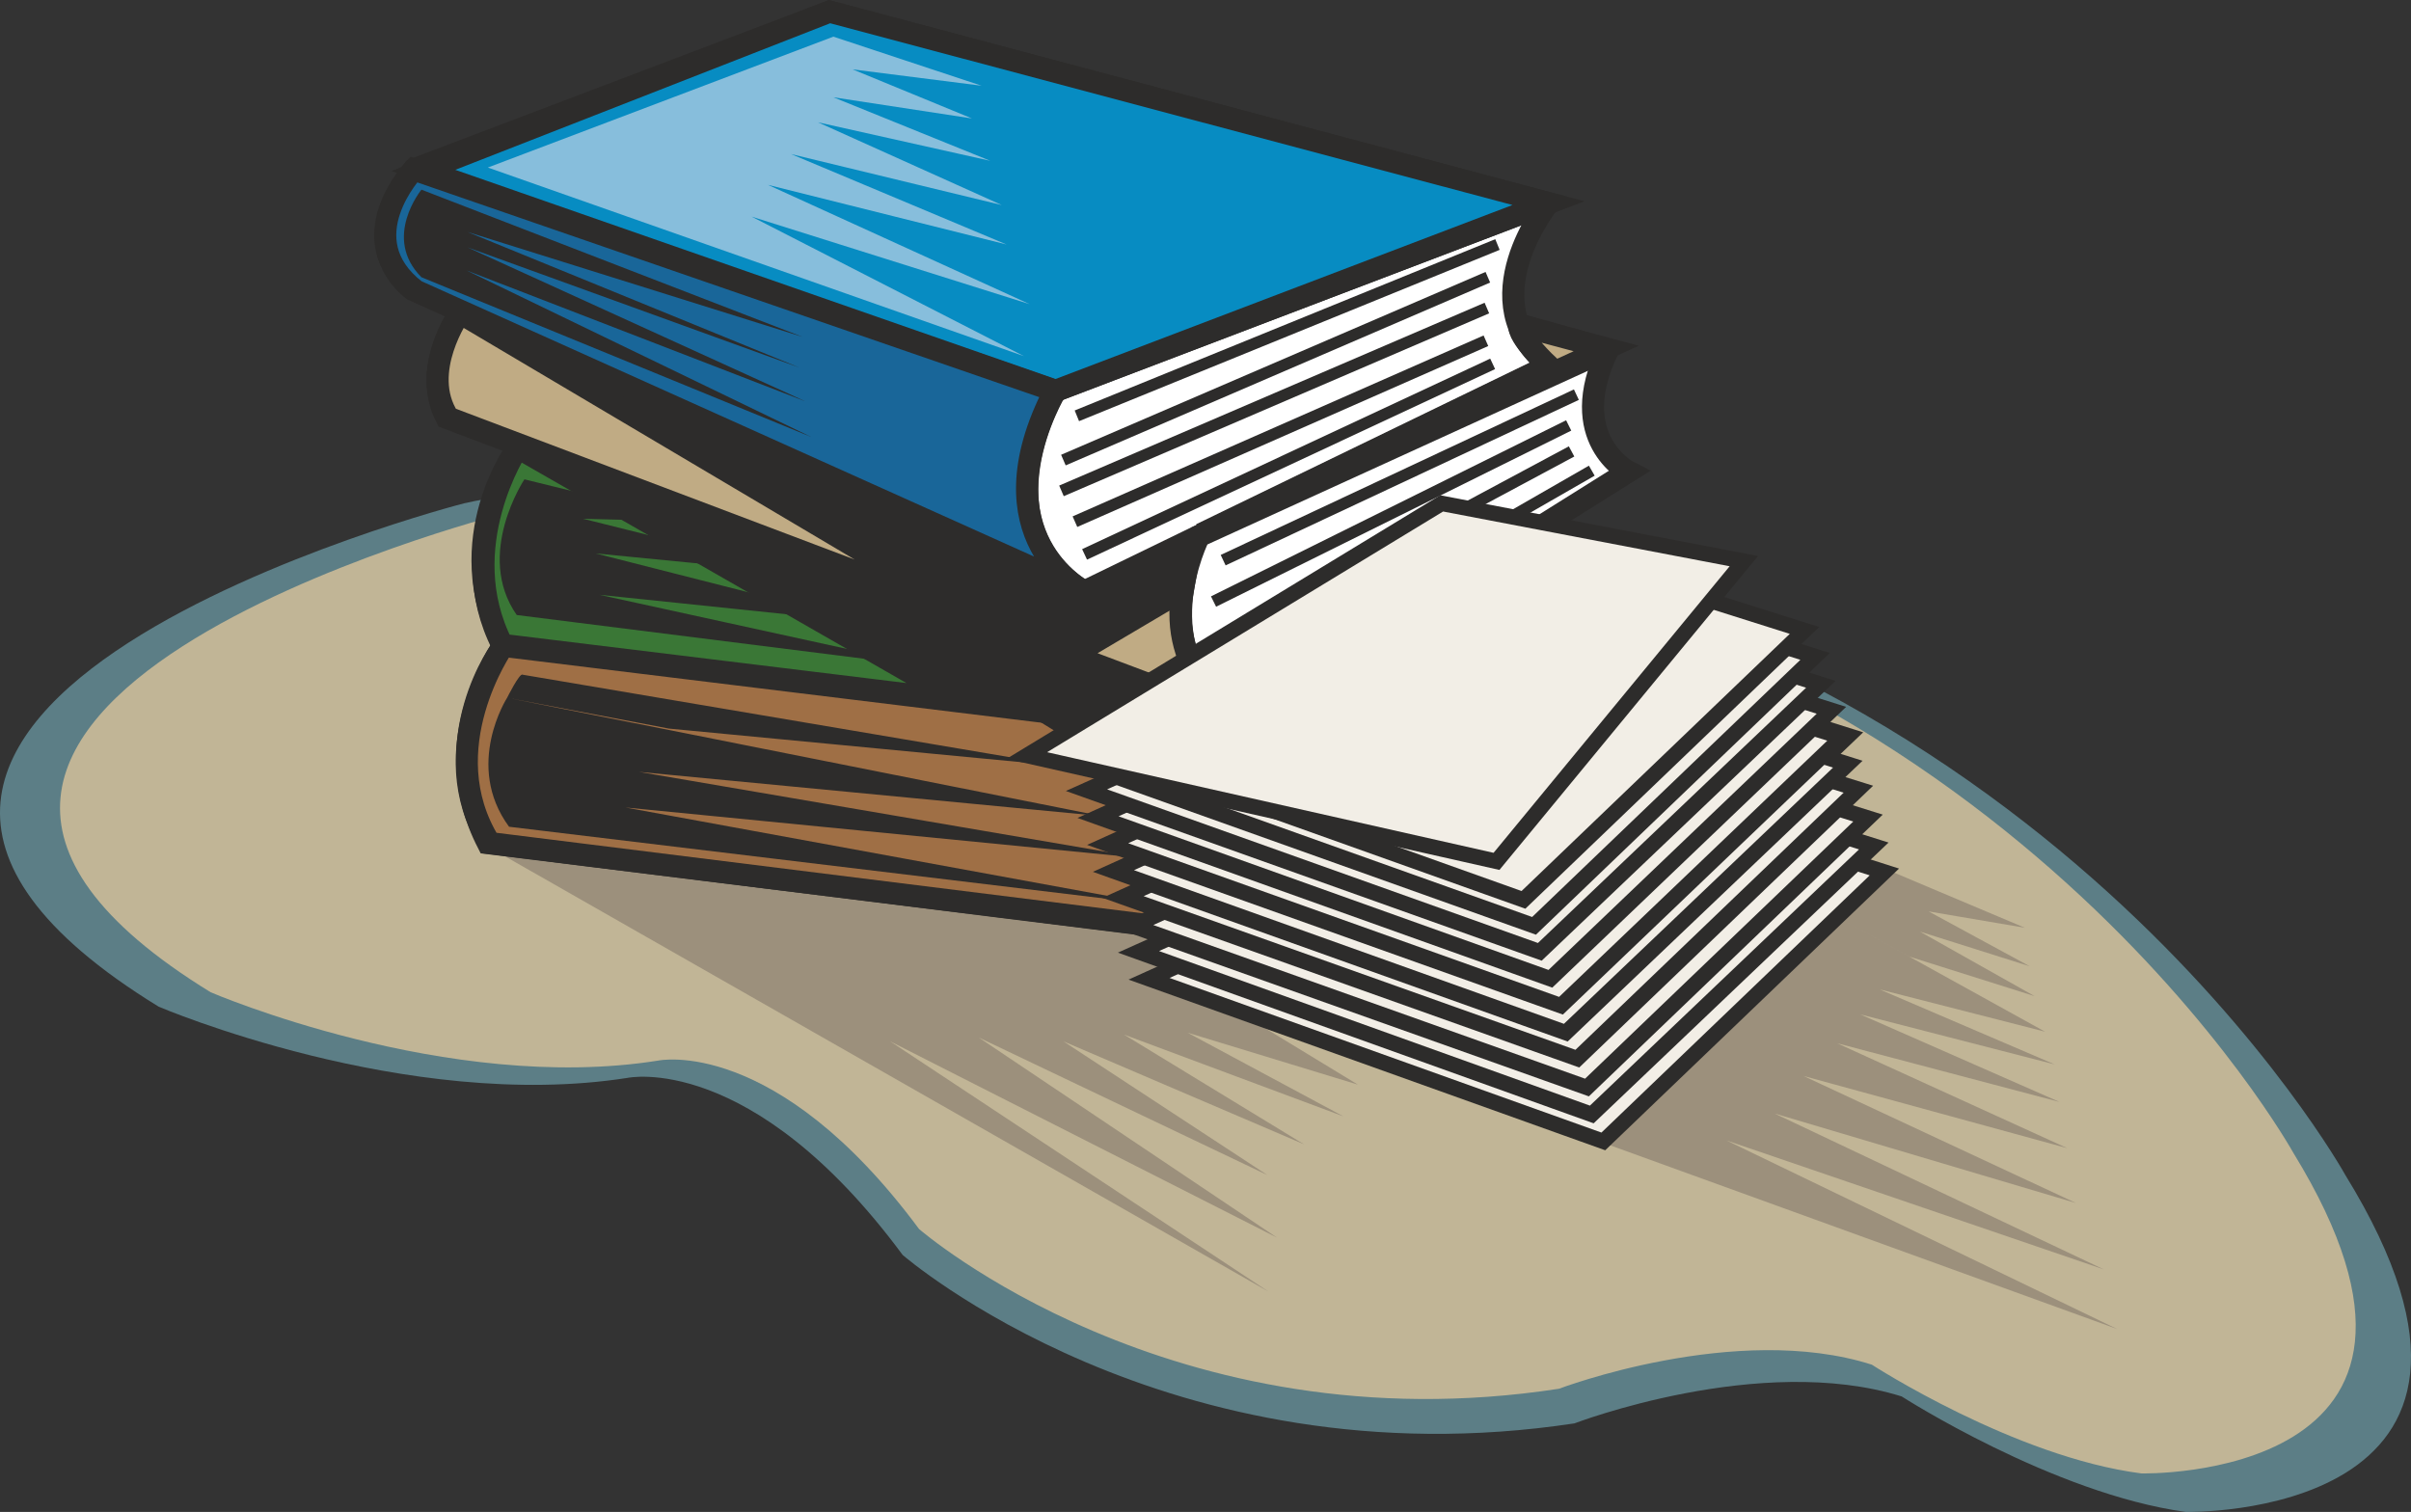 <svg xmlns="http://www.w3.org/2000/svg" width="240.486" height="150.826" viewBox="0 0 180.365 113.119"><rect x="0" y="0" width="180.365" height="113.119" fill="#333333" stroke="none"/><path d="M248.966 401.289s-59.328 15.264-22.824 37.656c0 0 18.504 7.92 35.064 5.328 0 0 9.288-2.016 20.592 13.248 0 0 19.8 17.208 50.256 12.6 0 0 13.896-5.328 24.48-2.016 0 0 11.304 7.272 21.24 8.64 0 0 27.864.648 11.952-25.2 0 0-22.536-40.68-74.88-47.592 0 0-48.6-6.624-65.88-2.664z" style="fill:#5c7e86" transform="translate(-214.27 -363.627)"/><path d="M251.846 402.08s-56.52 14.473-21.816 35.785c0 0 17.712 7.632 33.48 5.112 0 0 8.784-1.872 19.512 12.6 0 0 18.864 16.416 47.88 11.952 0 0 13.248-5.04 23.4-1.8 0 0 10.656 6.912 20.16 8.136 0 0 26.496.648 11.376-23.976 0 0-21.456-38.736-71.352-45.288 0 0-46.296-6.336-62.64-2.52z" style="fill:#c1b596" transform="translate(-214.27 -363.627)"/><path d="m250.19 426.633 58.968 33.624-28.296-18.72 28.944 14.688-22.32-14.976 21.6 10.296-15.264-10.008 18 7.704-13.464-8.208 16.416 6.12-11.664-6.264 12.744 3.888-8.64-5.256.504-5.832zm106.92 8.567 9.36 2.953-8.568-4.824 8.208 2.592-7.56-4.104 7.2 1.224-10.584-4.464-3.528 3.6zm-5.472-3.023-31.824 11.736 52.848 19.152-29.232-14.112 28.224 9.648-24.624-11.664 22.536 6.696-20.376-9.504 19.728 5.4-17.208-7.848 16.632 4.392-14.904-6.552 14.544 3.744-13.104-5.616 12.384 3.168z" style="fill:#9c907c" transform="translate(-214.27 -363.627)"/><path d="M251.846 412.089s-5.112 6.768-1.08 14.616l64.584 7.992s-3.024-8.568 1.224-14.904z" style="fill:#fff" transform="translate(-214.27 -363.627)"/><path d="M251.846 412.089s-5.112 6.768-1.08 14.616l64.584 7.992s-3.024-8.568 1.224-14.904" style="fill:none;stroke:#2d2c2b;stroke-width:1.656;stroke-miterlimit:10.433" transform="translate(-214.27 -363.627)"/><path d="m315.35 434.697 6.768-5.256s-2.304-5.832 1.152-14.832z" style="fill:#fff" transform="translate(-214.27 -363.627)"/><path d="m315.35 434.697 6.768-5.256s-2.304-5.832 1.152-14.832" style="fill:none;stroke:#2d2c2b;stroke-width:1.656;stroke-miterlimit:10.433" transform="translate(-214.27 -363.627)"/><path d="m290.222 416.553 18.36 2.304z" style="fill:#fff" transform="translate(-214.27 -363.627)"/><path d="m290.222 416.553 18.36 2.304" style="fill:none;stroke:#2d2c2b;stroke-width:1.656;stroke-miterlimit:10.433" transform="translate(-214.27 -363.627)"/><path d="m315.926 413.385.864-2.016c-2.304 3.96-.216 8.424-.216 8.424l-64.656-7.92c-4.032-7.92 1.08-14.76 1.08-14.76z" style="fill:#fff" transform="translate(-214.27 -363.627)"/><path d="m315.926 413.385.864-2.016c-2.304 3.96-.216 8.424-.216 8.424l-64.656-7.92c-4.032-7.92 1.08-14.76 1.08-14.76" style="fill:none;stroke:#2d2c2b;stroke-width:1.656;stroke-miterlimit:10.433" transform="translate(-214.27 -363.627)"/><path d="m316.574 419.793 6.696-5.184s-.864-5.976 1.008-8.136z" style="fill:#fff" transform="translate(-214.27 -363.627)"/><path d="m316.574 419.793 6.696-5.184s-.864-5.976 1.008-8.136" style="fill:none;stroke:#2d2c2b;stroke-width:1.656;stroke-miterlimit:10.433" transform="translate(-214.27 -363.627)"/><path d="M248.678 387.033s-2.952 4.176-1.008 7.848l59.112 22.392 29.304-18.36s-4.752-2.448-1.512-9.144l-6.912-1.944z" style="fill:#fff" transform="translate(-214.27 -363.627)"/><path d="M248.678 387.033s-2.952 4.176-1.008 7.848l59.112 22.392 29.304-18.36s-4.752-2.448-1.512-9.144l-6.912-1.944" style="fill:none;stroke:#2d2c2b;stroke-width:1.656;stroke-miterlimit:10.433" transform="translate(-214.27 -363.627)"/><path d="m276.326 364.497 53.784 14.328s-5.976 7.416.072 12.168l-34.848 16.92-50.184-22.608s-4.608-3.168.072-9z" style="fill:#fff;stroke:#2d2c2b;stroke-width:1.656;stroke-miterlimit:10.433" transform="translate(-214.27 -363.627)"/><path d="M295.334 407.913c-8.064-5.256-2.088-15.048-2.088-15.048l-48.024-16.56z" style="fill:#fff" transform="translate(-214.27 -363.627)"/><path d="M295.334 407.913c-8.064-5.256-2.088-15.048-2.088-15.048l-48.024-16.56" style="fill:none;stroke:#2d2c2b;stroke-width:1.656;stroke-miterlimit:10.433" transform="translate(-214.27 -363.627)"/><path d="m293.246 392.865 36.864-14.04z" style="fill:#fff" transform="translate(-214.27 -363.627)"/><path d="m293.246 392.865 36.864-14.04" style="fill:none;stroke:#2d2c2b;stroke-width:1.656;stroke-miterlimit:10.433" transform="translate(-214.27 -363.627)"/><path d="m294.83 394.737 31.464-12.816z" style="fill:#fff" transform="translate(-214.27 -363.627)"/><path d="m294.83 394.737 31.464-12.816" style="fill:none;stroke:#2d2c2b;stroke-width:.864;stroke-miterlimit:10.433" transform="translate(-214.27 -363.627)"/><path d="m293.822 398.049 31.752-13.68z" style="fill:#fff" transform="translate(-214.27 -363.627)"/><path d="m293.822 398.049 31.752-13.68" style="fill:none;stroke:#2d2c2b;stroke-width:.864;stroke-miterlimit:10.433" transform="translate(-214.27 -363.627)"/><path d="m294.686 402.657 30.744-13.536z" style="fill:#fff" transform="translate(-214.27 -363.627)"/><path d="m294.686 402.657 30.744-13.536" style="fill:none;stroke:#2d2c2b;stroke-width:.864;stroke-miterlimit:10.433" transform="translate(-214.27 -363.627)"/><path d="m334.574 389.769-30.6 13.968s-4.464 8.712 2.808 13.536z" style="fill:#fff" transform="translate(-214.27 -363.627)"/><path d="m334.574 389.769-30.6 13.968s-4.464 8.712 2.808 13.536" style="fill:none;stroke:#2d2c2b;stroke-width:1.656;stroke-miterlimit:10.433" transform="translate(-214.27 -363.627)"/><path d="m305.774 405.537 26.424-12.384z" style="fill:#fff" transform="translate(-214.27 -363.627)"/><path d="m305.774 405.537 26.424-12.384" style="fill:none;stroke:#2d2c2b;stroke-width:.864;stroke-miterlimit:10.433" transform="translate(-214.27 -363.627)"/><path d="m305.054 408.633 26.568-13.176z" style="fill:#fff" transform="translate(-214.27 -363.627)"/><path d="m305.054 408.633 26.568-13.176" style="fill:none;stroke:#2d2c2b;stroke-width:.864;stroke-miterlimit:10.433" transform="translate(-214.27 -363.627)"/><path d="m306.782 414.105 26.568-15.264z" style="fill:#fff" transform="translate(-214.27 -363.627)"/><path d="m306.782 414.105 26.568-15.264m-16.056 14.976 4.68-3.384m-4.824 5.76 4.68-3.384" style="fill:none;stroke:#2d2c2b;stroke-width:.864;stroke-miterlimit:10.433" transform="translate(-214.27 -363.627)"/><path d="m316.214 423.32 4.68-3.383m-4.896 5.688 4.68-3.384m-4.824 6.336 4.608-3.384m-4.824 5.687 4.68-3.383" style="fill:none;stroke:#2d2c2b;stroke-width:1.152;stroke-miterlimit:10.433" transform="translate(-214.27 -363.627)"/><path d="m252.926 396.969 33.12 19.08 22.32 2.808 7.704-5.76.936-2.088-10.296 6.264z" style="fill:#2d2c2b" transform="translate(-214.27 -363.627)"/><path d="m293.678 400.353 31.824-13.68z" style="fill:#fff" transform="translate(-214.27 -363.627)"/><path d="m293.678 400.353 31.824-13.68" style="fill:none;stroke:#2d2c2b;stroke-width:.864;stroke-miterlimit:10.433" transform="translate(-214.27 -363.627)"/><path d="m295.406 405.105 30.528-14.256z" style="fill:#fff" transform="translate(-214.27 -363.627)"/><path d="m295.406 405.105 30.528-14.256" style="fill:none;stroke:#2d2c2b;stroke-width:.864;stroke-miterlimit:10.433" transform="translate(-214.27 -363.627)"/><path d="m305.918 411.297 25.92-13.896z" style="fill:#fff" transform="translate(-214.27 -363.627)"/><path d="m305.918 411.297 25.92-13.896" style="fill:none;stroke:#2d2c2b;stroke-width:.864;stroke-miterlimit:10.433" transform="translate(-214.27 -363.627)"/><path d="m330.11 411.873-32.976 14.904 33.912 12.096 21.024-20.088z" style="fill:#fff;stroke:#2d2c2b;stroke-width:1.656;stroke-miterlimit:10.433" transform="translate(-214.27 -363.627)"/><path d="m248.894 387.105 38.016 22.68 7.632 2.808 8.28-4.896 1.008-3.744-8.568 3.96z" style="fill:#2d2c2b" transform="translate(-214.27 -363.627)"/><path d="m276.326 364.497-30.384 11.88 47.304 16.488 36.864-14.04z" style="fill:#078cc2;stroke:#2d2c2b;stroke-width:1.656;stroke-miterlimit:10.433" transform="translate(-214.27 -363.627)"/><path d="m276.614 366.369-25.848 9.792 40.104 14.112-20.376-10.44 20.808 6.552-19.584-8.928 17.856 4.464-16.128-6.768 15.768 3.816-13.752-6.192 12.888 2.88-11.736-4.752 10.368 1.584-8.928-3.672 9.648 1.224z" style="fill:#87bedc" transform="translate(-214.27 -363.627)"/><path d="M245.222 376.305s-4.896 5.184.144 9.072l49.968 22.464s-7.848-4.032-2.16-14.976z" style="fill:#196699;stroke:#2d2c2b;stroke-width:1.656;stroke-miterlimit:10.433" transform="translate(-214.27 -363.627)"/><path d="M245.798 377.817s-2.952 3.6 0 6.552l29.16 11.952-25.776-12.456 25.344 9.792-25.272-11.52 24.84 9-24.84-10.152 25.056 7.848z" style="fill:#2d2c2b" transform="translate(-214.27 -363.627)"/><path d="M248.678 387.033s-3.096 4.392-.864 7.848l39.024 14.76zm54.072 20.736-8.28 4.896 12.24 4.608s-5.112-3.24-3.96-9.504zm25.2-19.8 6.48 1.728-30.312 13.896 25.992-12.6s-2.376-2.232-2.16-3.024z" style="fill:#c0ab84;stroke:#2d2c2b;stroke-width:1.656;stroke-miterlimit:10.433" transform="translate(-214.27 -363.627)"/><path d="M252.998 397.113s-4.896 7.416-1.152 14.76l34.2 4.176zm63 16.127s-.72 1.8 0 4.897l-2.808 1.296-4.752-.576z" style="fill:#3a7736;stroke:#2d2c2b;stroke-width:1.656;stroke-miterlimit:10.433" transform="translate(-214.27 -363.627)"/><path d="M251.918 411.945s-5.4 7.704-1.008 14.76l51.408 6.408 10.872-13.68z" style="fill:#9f6f45;stroke:#2d2c2b;stroke-width:1.656;stroke-miterlimit:10.433" transform="translate(-214.27 -363.627)"/><path d="M252.206 415.833s-3.24 5.04.144 9.648l48.384 5.832-39.672-7.272 38.88 3.816-37.872-6.48 34.632 3.312zm0 0s.936-1.872 1.152-1.728l40.392 6.84-29.448-2.808zm1.296-16.344s-3.744 5.616-.576 10.152l30.888 3.888-24.696-5.4 20.088 2.088-20.376-5.184 15.48 1.512-16.416-4.104 8.496.216zm36.936 17.136 14.832 9.144 7.56-6.408z" style="fill:#2d2c2b" transform="translate(-214.27 -363.627)"/><path d="m333.35 421.88-33.12 14.977 33.984 12.168 21.024-20.16z" style="fill:#f2eee6;stroke:#2d2c2b;stroke-width:1.152;stroke-miterlimit:10.433" transform="translate(-214.27 -363.627)"/><path d="m332.486 420.009-33.048 14.832 33.912 12.168 21.096-20.088z" style="fill:#f2eee6;stroke:#2d2c2b;stroke-width:1.152;stroke-miterlimit:10.433" transform="translate(-214.27 -363.627)"/><path d="m332.126 417.993-33.12 14.904 33.984 12.096 21.024-20.16z" style="fill:#f2eee6;stroke:#2d2c2b;stroke-width:1.152;stroke-miterlimit:10.433" transform="translate(-214.27 -363.627)"/><path d="m331.334 415.833-33.048 14.904 33.984 12.096 21.024-20.16z" style="fill:#f2eee6;stroke:#2d2c2b;stroke-width:1.152;stroke-miterlimit:10.433" transform="translate(-214.27 -363.627)"/><path d="m330.542 413.889-32.976 14.904 33.84 12.096 21.096-20.088z" style="fill:#f2eee6;stroke:#2d2c2b;stroke-width:1.152;stroke-miterlimit:10.433" transform="translate(-214.27 -363.627)"/><path d="m330.11 411.873-32.976 14.904 33.912 12.096 21.024-20.088z" style="fill:#f2eee6;stroke:#2d2c2b;stroke-width:1.152;stroke-miterlimit:10.433" transform="translate(-214.27 -363.627)"/><path d="m329.39 409.857-32.976 14.904 33.84 12.096 21.024-20.088z" style="fill:#f2eee6;stroke:#2d2c2b;stroke-width:1.152;stroke-miterlimit:10.433" transform="translate(-214.27 -363.627)"/><path d="m328.598 407.913-33.048 14.832 33.912 12.096 21.024-20.016z" style="fill:#f2eee6;stroke:#2d2c2b;stroke-width:1.152;stroke-miterlimit:10.433" transform="translate(-214.27 -363.627)"/><path d="M328.166 405.825 295.118 420.8l33.912 12.096 21.024-20.16z" style="fill:#f2eee6;stroke:#2d2c2b;stroke-width:1.152;stroke-miterlimit:10.433" transform="translate(-214.27 -363.627)"/><path d="m327.374 403.88-33.048 14.977 33.912 12.096 21.024-20.16z" style="fill:#f2eee6;stroke:#2d2c2b;stroke-width:1.152;stroke-miterlimit:10.433" transform="translate(-214.27 -363.627)"/><path d="m322.118 401.289-31.032 18.864 35.136 7.92 18.504-22.464z" style="fill:#f2eee6;stroke:#2d2c2b;stroke-width:1.152;stroke-miterlimit:10.433" transform="translate(-214.27 -363.627)"/></svg>
